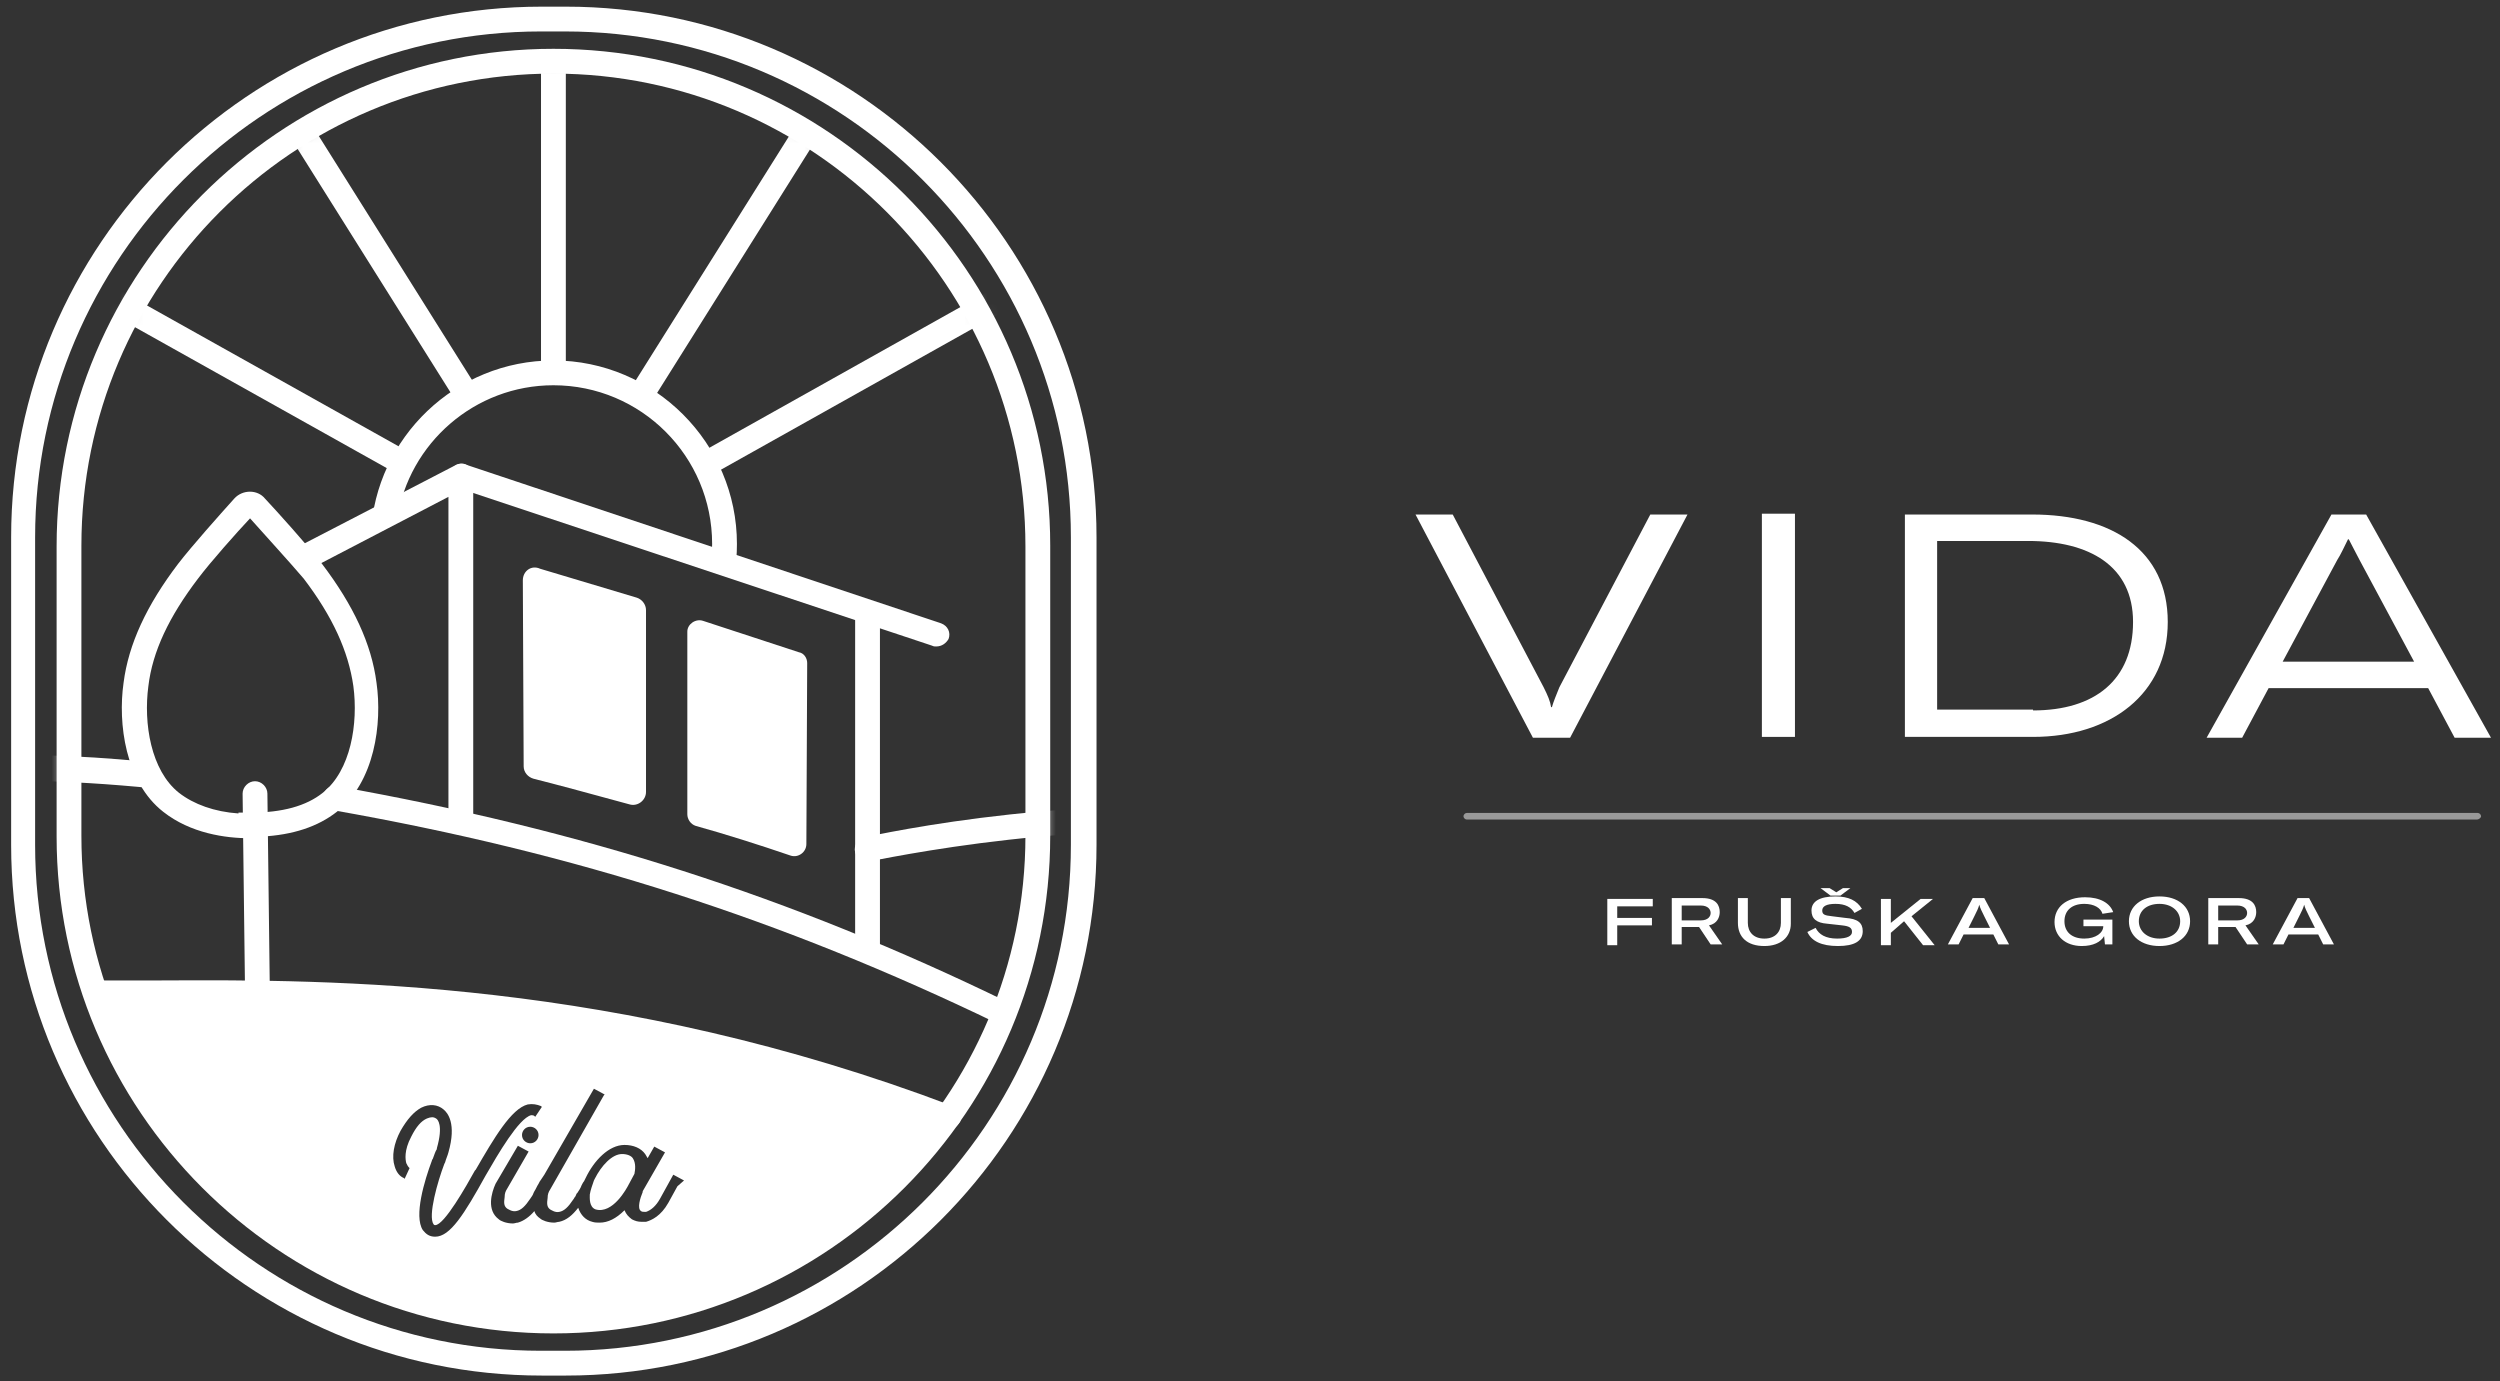 <?xml version="1.0" encoding="UTF-8"?> <svg xmlns="http://www.w3.org/2000/svg" width="219" height="121" viewBox="0 0 219 121" fill="none"><rect x="0" y="0" width="219" height="121" fill="#333333" stroke="none"/><g clip-path="url(#clip0_137_202)"><mask id="mask0_137_202" style="mask-type:luminance" maskUnits="userSpaceOnUse" x="5" y="5" width="87" height="112"><path d="M5.61 48.376V116.3H91.421V48.376C91.421 24.697 72.159 5.507 48.552 5.507C24.872 5.435 5.61 24.697 5.61 48.376Z" fill="white"></path></mask><g mask="url(#mask0_137_202)"><path d="M75.997 75.531C75.49 75.531 75.055 75.169 74.91 74.662C74.766 74.083 75.128 73.504 75.707 73.359C76.576 73.142 96.707 68.797 111.986 71.621C112.566 71.693 113 72.273 112.855 72.852C112.71 73.431 112.203 73.866 111.624 73.721C96.779 70.969 76.359 75.459 76.141 75.459C76.214 75.531 76.069 75.531 75.997 75.531Z" fill="white"></path></g><mask id="mask1_137_202" style="mask-type:luminance" maskUnits="userSpaceOnUse" x="5" y="5" width="87" height="112"><path d="M5.61 48.376V116.3H91.421V48.376C91.421 24.697 72.159 5.507 48.552 5.507C24.872 5.435 5.61 24.697 5.61 48.376Z" fill="white"></path></mask><g mask="url(#mask1_137_202)"><path d="M87.872 89.724C87.728 89.724 87.583 89.724 87.365 89.652C68.466 80.528 50.507 74.734 29.145 70.969C28.566 70.897 28.131 70.317 28.276 69.738C28.421 69.159 28.928 68.724 29.507 68.869C51.014 72.707 69.19 78.5 88.234 87.769C88.741 88.058 89.031 88.71 88.741 89.217C88.669 89.507 88.307 89.724 87.872 89.724Z" fill="white"></path></g><mask id="mask2_137_202" style="mask-type:luminance" maskUnits="userSpaceOnUse" x="5" y="5" width="87" height="112"><path d="M5.61 48.376V116.3H91.421V48.376C91.421 24.697 72.159 5.507 48.552 5.507C24.872 5.435 5.61 24.697 5.61 48.376Z" fill="white"></path></mask><g mask="url(#mask2_137_202)"><path d="M12.49 66.697C1.048 65.61 -7.931 66.117 -12.348 68.072C-12.928 68.29 -13.145 68.941 -12.928 69.521C-12.783 69.955 -12.348 70.172 -11.914 70.172C-11.769 70.172 -11.624 70.172 -11.479 70.1C-9.886 69.376 -3.441 67.348 13.721 69.086C13.214 68.29 12.852 67.493 12.49 66.697Z" fill="white"></path></g><mask id="mask3_137_202" style="mask-type:luminance" maskUnits="userSpaceOnUse" x="5" y="5" width="87" height="112"><path d="M5.61 48.376V116.3H91.421V48.376C91.421 24.697 72.159 5.507 48.552 5.507C24.872 5.435 5.61 24.697 5.61 48.376Z" fill="white"></path></mask><g mask="url(#mask3_137_202)"><path d="M49.566 -16H47.393V32.952H49.566V-16Z" fill="white"></path></g><mask id="mask4_137_202" style="mask-type:luminance" maskUnits="userSpaceOnUse" x="5" y="5" width="87" height="112"><path d="M5.61 48.376V116.3H91.421V48.376C91.421 24.697 72.159 5.507 48.552 5.507C24.872 5.435 5.61 24.697 5.61 48.376Z" fill="white"></path></mask><g mask="url(#mask4_137_202)"><path d="M71.791 7.676L55.04 34.353L56.879 35.508L73.631 8.831L71.791 7.676Z" fill="white"></path></g><mask id="mask5_137_202" style="mask-type:luminance" maskUnits="userSpaceOnUse" x="5" y="5" width="87" height="112"><path d="M5.61 48.376V116.3H91.421V48.376C91.421 24.697 72.159 5.507 48.552 5.507C24.872 5.435 5.61 24.697 5.61 48.376Z" fill="white"></path></mask><g mask="url(#mask5_137_202)"><path d="M102.526 16.588L61.531 39.565L62.593 41.46L103.588 18.483L102.526 16.588Z" fill="white"></path></g><mask id="mask6_137_202" style="mask-type:luminance" maskUnits="userSpaceOnUse" x="5" y="5" width="87" height="112"><path d="M5.61 48.376V116.3H91.421V48.376C91.421 24.697 72.159 5.507 48.552 5.507C24.872 5.435 5.61 24.697 5.61 48.376Z" fill="white"></path></mask><g mask="url(#mask6_137_202)"><path d="M25.229 7.618L23.389 8.773L40.14 35.45L41.98 34.295L25.229 7.618Z" fill="white"></path></g><mask id="mask7_137_202" style="mask-type:luminance" maskUnits="userSpaceOnUse" x="5" y="5" width="87" height="112"><path d="M5.61 48.376V116.3H91.421V48.376C91.421 24.697 72.159 5.507 48.552 5.507C24.872 5.435 5.61 24.697 5.61 48.376Z" fill="white"></path></mask><g mask="url(#mask7_137_202)"><path d="M-5.921 16.24L-6.982 18.136L34.596 41.407L35.657 39.511L-5.921 16.24Z" fill="white"></path></g><mask id="mask8_137_202" style="mask-type:luminance" maskUnits="userSpaceOnUse" x="5" y="5" width="87" height="112"><path d="M5.61 48.376V116.3H91.421V48.376C91.421 24.697 72.159 5.507 48.552 5.507C24.872 5.435 5.61 24.697 5.61 48.376Z" fill="white"></path></mask><g mask="url(#mask8_137_202)"><path d="M83.021 98.993C82.876 98.993 82.731 98.993 82.659 98.921C53.621 87.914 28.927 87.986 14.155 88.059C12.127 88.059 10.317 88.059 8.652 88.059C8.072 88.059 7.565 87.552 7.565 86.972C7.565 86.393 8.072 85.886 8.652 85.886C10.317 85.886 12.127 85.886 14.155 85.886C29.072 85.814 54.055 85.741 83.455 96.893C84.034 97.11 84.324 97.762 84.107 98.269C83.817 98.703 83.455 98.993 83.021 98.993Z" fill="white"></path></g><mask id="mask9_137_202" style="mask-type:luminance" maskUnits="userSpaceOnUse" x="5" y="5" width="87" height="112"><path d="M5.61 48.376V116.3H91.421V48.376C91.421 24.697 72.159 5.507 48.552 5.507C24.872 5.435 5.61 24.697 5.61 48.376Z" fill="white"></path></mask><g mask="url(#mask9_137_202)"><path d="M34.793 45.48C35.807 38.818 41.6 33.749 48.479 33.749C56.155 33.749 62.383 39.976 62.383 47.652C62.383 48.304 62.31 49.028 62.238 49.68L64.338 50.331C64.483 49.462 64.555 48.593 64.555 47.652C64.555 38.818 57.314 31.576 48.479 31.576C39.934 31.576 32.91 38.311 32.476 46.783L34.793 45.48Z" fill="white"></path></g><path d="M75.997 84.221C75.417 84.221 74.91 83.714 74.91 83.135V53.807C74.91 53.228 75.417 52.721 75.997 52.721C76.576 52.721 77.083 53.228 77.083 53.807V83.135C77.083 83.786 76.648 84.221 75.997 84.221Z" fill="white"></path><path d="M48.479 116.807C24.438 116.807 4.959 97.255 4.959 73.286V47.869C4.959 23.828 24.511 4.276 48.479 4.276C72.521 4.276 92 23.828 92 47.797V73.214C92 97.255 72.521 116.807 48.479 116.807ZM48.479 6.448C25.669 6.448 7.131 24.986 7.131 47.797V73.214C7.131 96.024 25.669 114.562 48.479 114.562C71.29 114.562 89.828 96.024 89.828 73.214V47.869C89.828 25.059 71.29 6.448 48.479 6.448Z" fill="white"></path><path d="M82.007 56.631C81.862 56.631 81.79 56.631 81.645 56.559L40.079 42.728C39.5 42.51 39.21 41.931 39.428 41.352C39.645 40.773 40.224 40.483 40.803 40.7L82.441 54.603C83.021 54.821 83.31 55.4 83.093 55.979C82.876 56.341 82.514 56.631 82.007 56.631Z" fill="white"></path><path d="M41.455 41.714C41.455 41.352 41.238 40.989 40.948 40.772C40.659 40.555 40.224 40.555 39.862 40.772L25.741 48.086C26.248 48.738 26.755 49.317 27.19 49.824L39.283 43.524V71.693C39.283 72.272 39.79 72.779 40.369 72.779C40.948 72.779 41.455 72.272 41.455 71.693V41.714Z" fill="white"></path><path d="M49.566 120.5H47.465C21.831 120.5 0.976 99.645 0.976 74.01V47.072C0.976 21.438 21.831 0.583 47.465 0.583H49.566C75.2 0.583 96.055 21.438 96.055 47.072V74.01C96.055 99.645 75.2 120.5 49.566 120.5ZM47.393 2.755C22.99 2.755 3.076 22.596 3.076 47.072V74.01C3.076 98.414 22.917 118.327 47.393 118.327H49.493C73.897 118.327 93.81 98.486 93.81 74.01V47.072C93.81 22.669 73.969 2.755 49.493 2.755H47.393Z" fill="white"></path><path d="M60.21 55.327V71.331C60.21 71.765 60.5 72.2 60.935 72.345C63.541 73.069 66.51 74.01 69.262 74.951C69.914 75.169 70.638 74.662 70.638 73.938L70.71 58.079C70.71 57.645 70.421 57.21 69.986 57.138L61.586 54.386C60.935 54.169 60.21 54.676 60.21 55.327Z" fill="white"></path><path d="M45.8 50.838L45.873 67.131C45.873 67.638 46.234 68.072 46.741 68.217C48.769 68.724 52.752 69.81 55.141 70.462C55.866 70.679 56.59 70.1 56.59 69.376V53.445C56.59 52.938 56.228 52.503 55.793 52.359L47.321 49.824C46.524 49.462 45.8 50.041 45.8 50.838Z" fill="white"></path><path d="M22.99 73.431H21.904C19.731 73.431 16.69 72.996 14.3 71.114C10.969 68.507 10.317 63.365 10.824 59.817C11.259 56.413 12.852 53.01 15.604 49.389C16.835 47.796 19.224 45.117 20.528 43.669C21.252 42.872 22.555 42.872 23.207 43.669C24.293 44.827 26.9 47.724 28.203 49.389C30.955 53.01 32.548 56.413 32.983 59.817C33.49 63.365 32.838 68.507 29.507 71.114C27.841 72.417 25.669 73.141 22.917 73.286L22.99 73.431ZM21.904 45.407C20.745 46.638 18.428 49.245 17.341 50.693C14.807 54.024 13.359 57.065 12.997 60.107C12.562 63.365 13.214 67.493 15.676 69.448C16.979 70.462 18.79 71.114 20.89 71.258V71.186H21.976C24.728 71.186 26.828 70.607 28.276 69.448C30.738 67.493 31.39 63.365 30.955 60.107C30.521 57.065 29.145 54.024 26.61 50.693C25.379 49.245 23.062 46.71 21.904 45.407Z" fill="white"></path><path d="M22.555 88.276C21.976 88.276 21.469 87.769 21.469 87.19L21.252 69.521C21.252 68.942 21.759 68.435 22.338 68.435C22.917 68.435 23.424 68.942 23.424 69.521L23.641 87.19C23.641 87.769 23.134 88.276 22.555 88.276Z" fill="white"></path><path d="M52.172 105.944C53.693 106.379 54.924 104.062 55.069 103.772L55.576 102.831C55.648 102.469 55.721 101.889 55.431 101.455C55.286 101.238 54.924 101.093 54.49 101.093C53.621 101.093 52.679 102.107 52.1 103.265L52.028 103.41C51.883 103.844 51.738 104.207 51.666 104.641C51.666 104.931 51.593 105.727 52.172 105.944Z" fill="white"></path><path d="M58.979 90.521L42.541 88.638C31.1 88.059 16.11 87.407 8.507 87.117C14.372 103.555 30.231 115.431 48.552 115.431C62.455 115.431 74.91 108.624 82.659 98.124C78.024 96.241 68.466 92.621 58.979 90.521ZM38.124 108.334C37.617 108.334 37.328 108.117 37.038 107.755C36.241 106.524 37.183 103.41 37.834 101.672C37.834 101.6 37.907 101.528 37.907 101.528C38.052 101.165 38.124 100.876 38.269 100.659V100.586C38.848 98.559 38.341 98.052 38.197 97.979C37.979 97.834 37.762 97.834 37.4 97.979C36.893 98.197 36.459 98.703 36.024 99.572C35.372 100.803 35.517 101.6 35.59 101.89C35.662 102.034 35.734 102.179 35.807 102.252L35.879 102.324L35.445 103.265L35.372 103.193C35.01 103.048 34.721 102.686 34.576 102.179C34.286 101.31 34.503 100.152 35.083 99.066C35.662 98.052 36.241 97.4 36.893 97.038C37.617 96.676 38.341 96.748 38.848 97.183C39.21 97.472 40.007 98.414 39.283 100.948C39.21 101.238 39.066 101.528 38.993 101.817L38.921 101.962C38.341 103.483 37.472 106.524 37.979 107.248C38.052 107.321 38.052 107.321 38.124 107.321C38.921 107.321 40.876 103.845 41.6 102.541L41.672 102.469C43.266 99.717 44.786 97.11 46.234 96.748C46.669 96.676 47.031 96.748 47.393 96.893L47.465 96.966L46.886 97.834L46.814 97.762C46.741 97.69 46.596 97.69 46.524 97.69C45.438 97.979 43.627 101.093 42.541 102.976C40.659 106.379 39.428 108.334 38.124 108.334ZM47.176 99.427C47.176 99.79 46.886 100.152 46.452 100.152C46.09 100.152 45.727 99.862 45.727 99.427C45.727 99.066 46.017 98.703 46.452 98.703C46.814 98.703 47.176 98.993 47.176 99.427ZM59.341 103.917L58.545 105.365C57.893 106.524 57.096 106.886 56.59 107.031C56.445 107.031 56.372 107.031 56.227 107.031C55.865 107.031 55.648 106.959 55.359 106.814C55.069 106.597 54.852 106.379 54.707 106.017C53.983 106.741 53.259 107.103 52.534 107.103C52.317 107.103 52.1 107.103 51.883 107.031C51.303 106.886 50.869 106.452 50.652 105.8C50.145 106.452 49.638 106.886 48.986 107.031C48.841 107.031 48.697 107.103 48.552 107.103C47.972 107.103 47.465 106.886 47.321 106.741C47.103 106.597 46.886 106.379 46.814 106.09C46.379 106.597 45.872 106.959 45.365 107.103C45.221 107.103 45.076 107.176 44.931 107.176C44.352 107.176 43.845 106.959 43.7 106.814C42.614 106.017 43.048 104.497 43.41 103.7L45.365 100.369L46.307 100.876L44.424 104.134C44.279 104.352 44.207 104.569 44.207 104.859C44.134 105.365 44.134 105.655 44.424 105.872C44.569 105.945 44.859 106.162 45.221 106.09C45.655 106.017 46.017 105.655 46.452 105.003C46.596 104.786 46.669 104.714 46.741 104.496L46.814 104.352C46.959 104.134 47.031 103.917 47.176 103.7C47.248 103.555 47.321 103.41 47.393 103.338L47.683 102.903L52.028 95.372L52.969 95.879L52.897 95.952L48.19 104.207C48.045 104.424 47.972 104.641 47.972 104.931C47.9 105.438 47.9 105.728 48.19 105.945C48.334 106.017 48.624 106.234 48.986 106.162C49.421 106.09 49.783 105.728 50.217 105.076C50.29 105.003 50.29 104.931 50.362 104.859C50.434 104.786 50.434 104.714 50.507 104.569L50.579 104.496C50.724 104.279 50.869 104.062 50.941 103.845C51.014 103.7 51.086 103.555 51.159 103.483L51.303 103.193C52.028 101.672 53.331 100.297 54.707 100.297C55.503 100.297 56.155 100.586 56.517 101.093C56.59 101.238 56.662 101.31 56.734 101.455L57.314 100.441L58.255 100.948L56.3 104.352V104.424C56.083 104.931 55.793 105.872 56.155 106.09C56.227 106.162 56.372 106.162 56.59 106.162C57.024 106.017 57.459 105.655 57.821 105.003L58.979 102.903L59.921 103.41L59.341 103.917Z" fill="white"></path></g><g opacity="0.5"><path d="M216.98 71.793H128.49C128.345 71.793 128.2 71.648 128.2 71.504C128.2 71.359 128.345 71.214 128.49 71.214H217.052C217.197 71.214 217.342 71.359 217.342 71.504C217.342 71.648 217.124 71.793 216.98 71.793Z" fill="white"></path></g><path d="M124 45.072H127.259L135.224 60.207C135.586 60.931 135.803 61.438 135.876 61.945H135.948C136.093 61.438 136.31 60.931 136.6 60.207L144.566 45.072H147.824L137.541 64.624H134.283L124 45.072Z" fill="white"></path><path d="M154.341 64.552V45H157.238V64.552H154.341Z" fill="white"></path><path d="M166.869 45.072H178.021C184.972 45.072 189.896 48.186 189.896 54.486C189.896 60.786 184.9 64.552 178.093 64.552H166.869V45.072ZM178.093 62.234C183.524 62.234 186.855 59.555 186.855 54.486C186.855 49.562 183.017 47.389 177.659 47.389H169.693V62.162H178.093V62.234Z" fill="white"></path><path d="M212.707 60.279H198.731L196.414 64.624H193.3L204.235 45.072H207.276L218.21 64.624H215.024L212.707 60.279ZM211.476 57.962L206.697 49.055C206.479 48.62 206.045 47.824 205.755 47.245H205.683C205.393 47.824 205.031 48.62 204.741 49.055L199.962 57.962H211.476Z" fill="white"></path><path d="M141.669 79.324V80.41H144.71V81.062H141.669V82.8H140.8V78.745H144.783V79.396H141.669V79.324Z" fill="white"></path><path d="M148.838 81.207H147.317V82.728H146.448V78.672H149.128C150.359 78.672 150.648 79.324 150.648 79.903C150.648 80.338 150.431 80.917 149.707 81.062L150.865 82.728H149.852L148.838 81.207ZM147.317 80.627H148.983C149.634 80.627 149.852 80.266 149.852 79.976C149.852 79.686 149.634 79.324 148.983 79.324H147.317V80.627Z" fill="white"></path><path d="M153.11 78.672V80.845C153.11 81.641 153.617 82.221 154.559 82.221C155.5 82.221 156.007 81.641 156.007 80.845V78.672H156.876V80.917C156.876 82.076 156.007 82.872 154.559 82.872C153.038 82.872 152.241 82.076 152.241 80.845V78.672H153.11Z" fill="white"></path><path d="M158.324 81.641L159.048 81.279C159.338 81.858 159.917 82.22 160.931 82.22C161.8 82.22 162.235 82.003 162.235 81.641C162.235 81.279 162.017 81.134 161.366 81.062L160.062 80.917C159.121 80.845 158.686 80.483 158.686 79.758C158.686 78.962 159.41 78.527 160.786 78.527C161.945 78.527 162.669 78.889 163.104 79.614L162.452 79.976C162.162 79.469 161.655 79.179 160.786 79.179C159.99 79.179 159.628 79.396 159.628 79.758C159.628 80.121 159.845 80.193 160.497 80.265L161.655 80.41C162.741 80.483 163.176 80.845 163.176 81.569C163.176 82.438 162.452 82.872 161.004 82.872C159.555 82.872 158.686 82.438 158.324 81.641ZM161.221 78.455H160.352L159.483 77.803H160.279L160.859 78.165L161.438 77.803H162.09L161.221 78.455Z" fill="white"></path><path d="M166.797 80.7L165.638 81.714V82.8H164.769V78.745H165.638V80.845L168.245 78.745H169.331L167.448 80.265L169.476 82.8H168.462L166.797 80.7Z" fill="white"></path><path d="M174.617 81.859H172.01L171.576 82.728H170.635L172.807 78.672H173.821L175.993 82.728H175.052L174.617 81.859ZM174.328 81.279L173.821 80.266C173.603 79.831 173.459 79.541 173.386 79.252C173.314 79.541 173.169 79.831 172.952 80.266L172.445 81.279H174.328Z" fill="white"></path><path d="M179.976 80.772C179.976 79.469 180.99 78.6 182.655 78.6C183.959 78.6 184.828 79.106 185.117 79.903L184.176 80.048C184.031 79.541 183.452 79.179 182.583 79.179C181.497 79.179 180.845 79.758 180.845 80.7C180.845 81.641 181.497 82.22 182.583 82.22C183.597 82.22 184.248 81.713 184.248 81.134H182.51V80.555H185.045V82.727H184.393L184.321 82.003C184.031 82.51 183.379 82.872 182.365 82.872C180.917 82.872 179.976 82.003 179.976 80.772Z" fill="white"></path><path d="M186.493 80.7C186.493 79.396 187.579 78.527 189.172 78.527C190.766 78.527 191.852 79.396 191.852 80.7C191.852 82.003 190.766 82.872 189.172 82.872C187.579 82.872 186.493 82.003 186.493 80.7ZM190.983 80.7C190.983 79.831 190.259 79.179 189.172 79.179C188.086 79.179 187.362 79.758 187.362 80.7C187.362 81.569 188.086 82.22 189.172 82.22C190.259 82.22 190.983 81.641 190.983 80.7Z" fill="white"></path><path d="M195.834 81.207H194.314V82.728H193.445V78.672H196.124C197.355 78.672 197.645 79.324 197.645 79.903C197.645 80.338 197.428 80.917 196.703 81.062L197.862 82.728H196.848L195.834 81.207ZM194.314 80.627H195.979C196.631 80.627 196.848 80.266 196.848 79.976C196.848 79.686 196.631 79.324 195.979 79.324H194.314V80.627Z" fill="white"></path><path d="M203.076 81.859H200.469L200.034 82.728H199.093L201.265 78.672H202.279L204.452 82.728H203.51L203.076 81.859ZM202.786 81.279L202.279 80.266C202.062 79.831 201.917 79.541 201.845 79.252C201.772 79.541 201.628 79.831 201.41 80.266L200.903 81.279H202.786Z" fill="white"></path><defs><clipPath id="clip0_137_202"><rect width="97" height="121" fill="white"></rect></clipPath></defs></svg> 